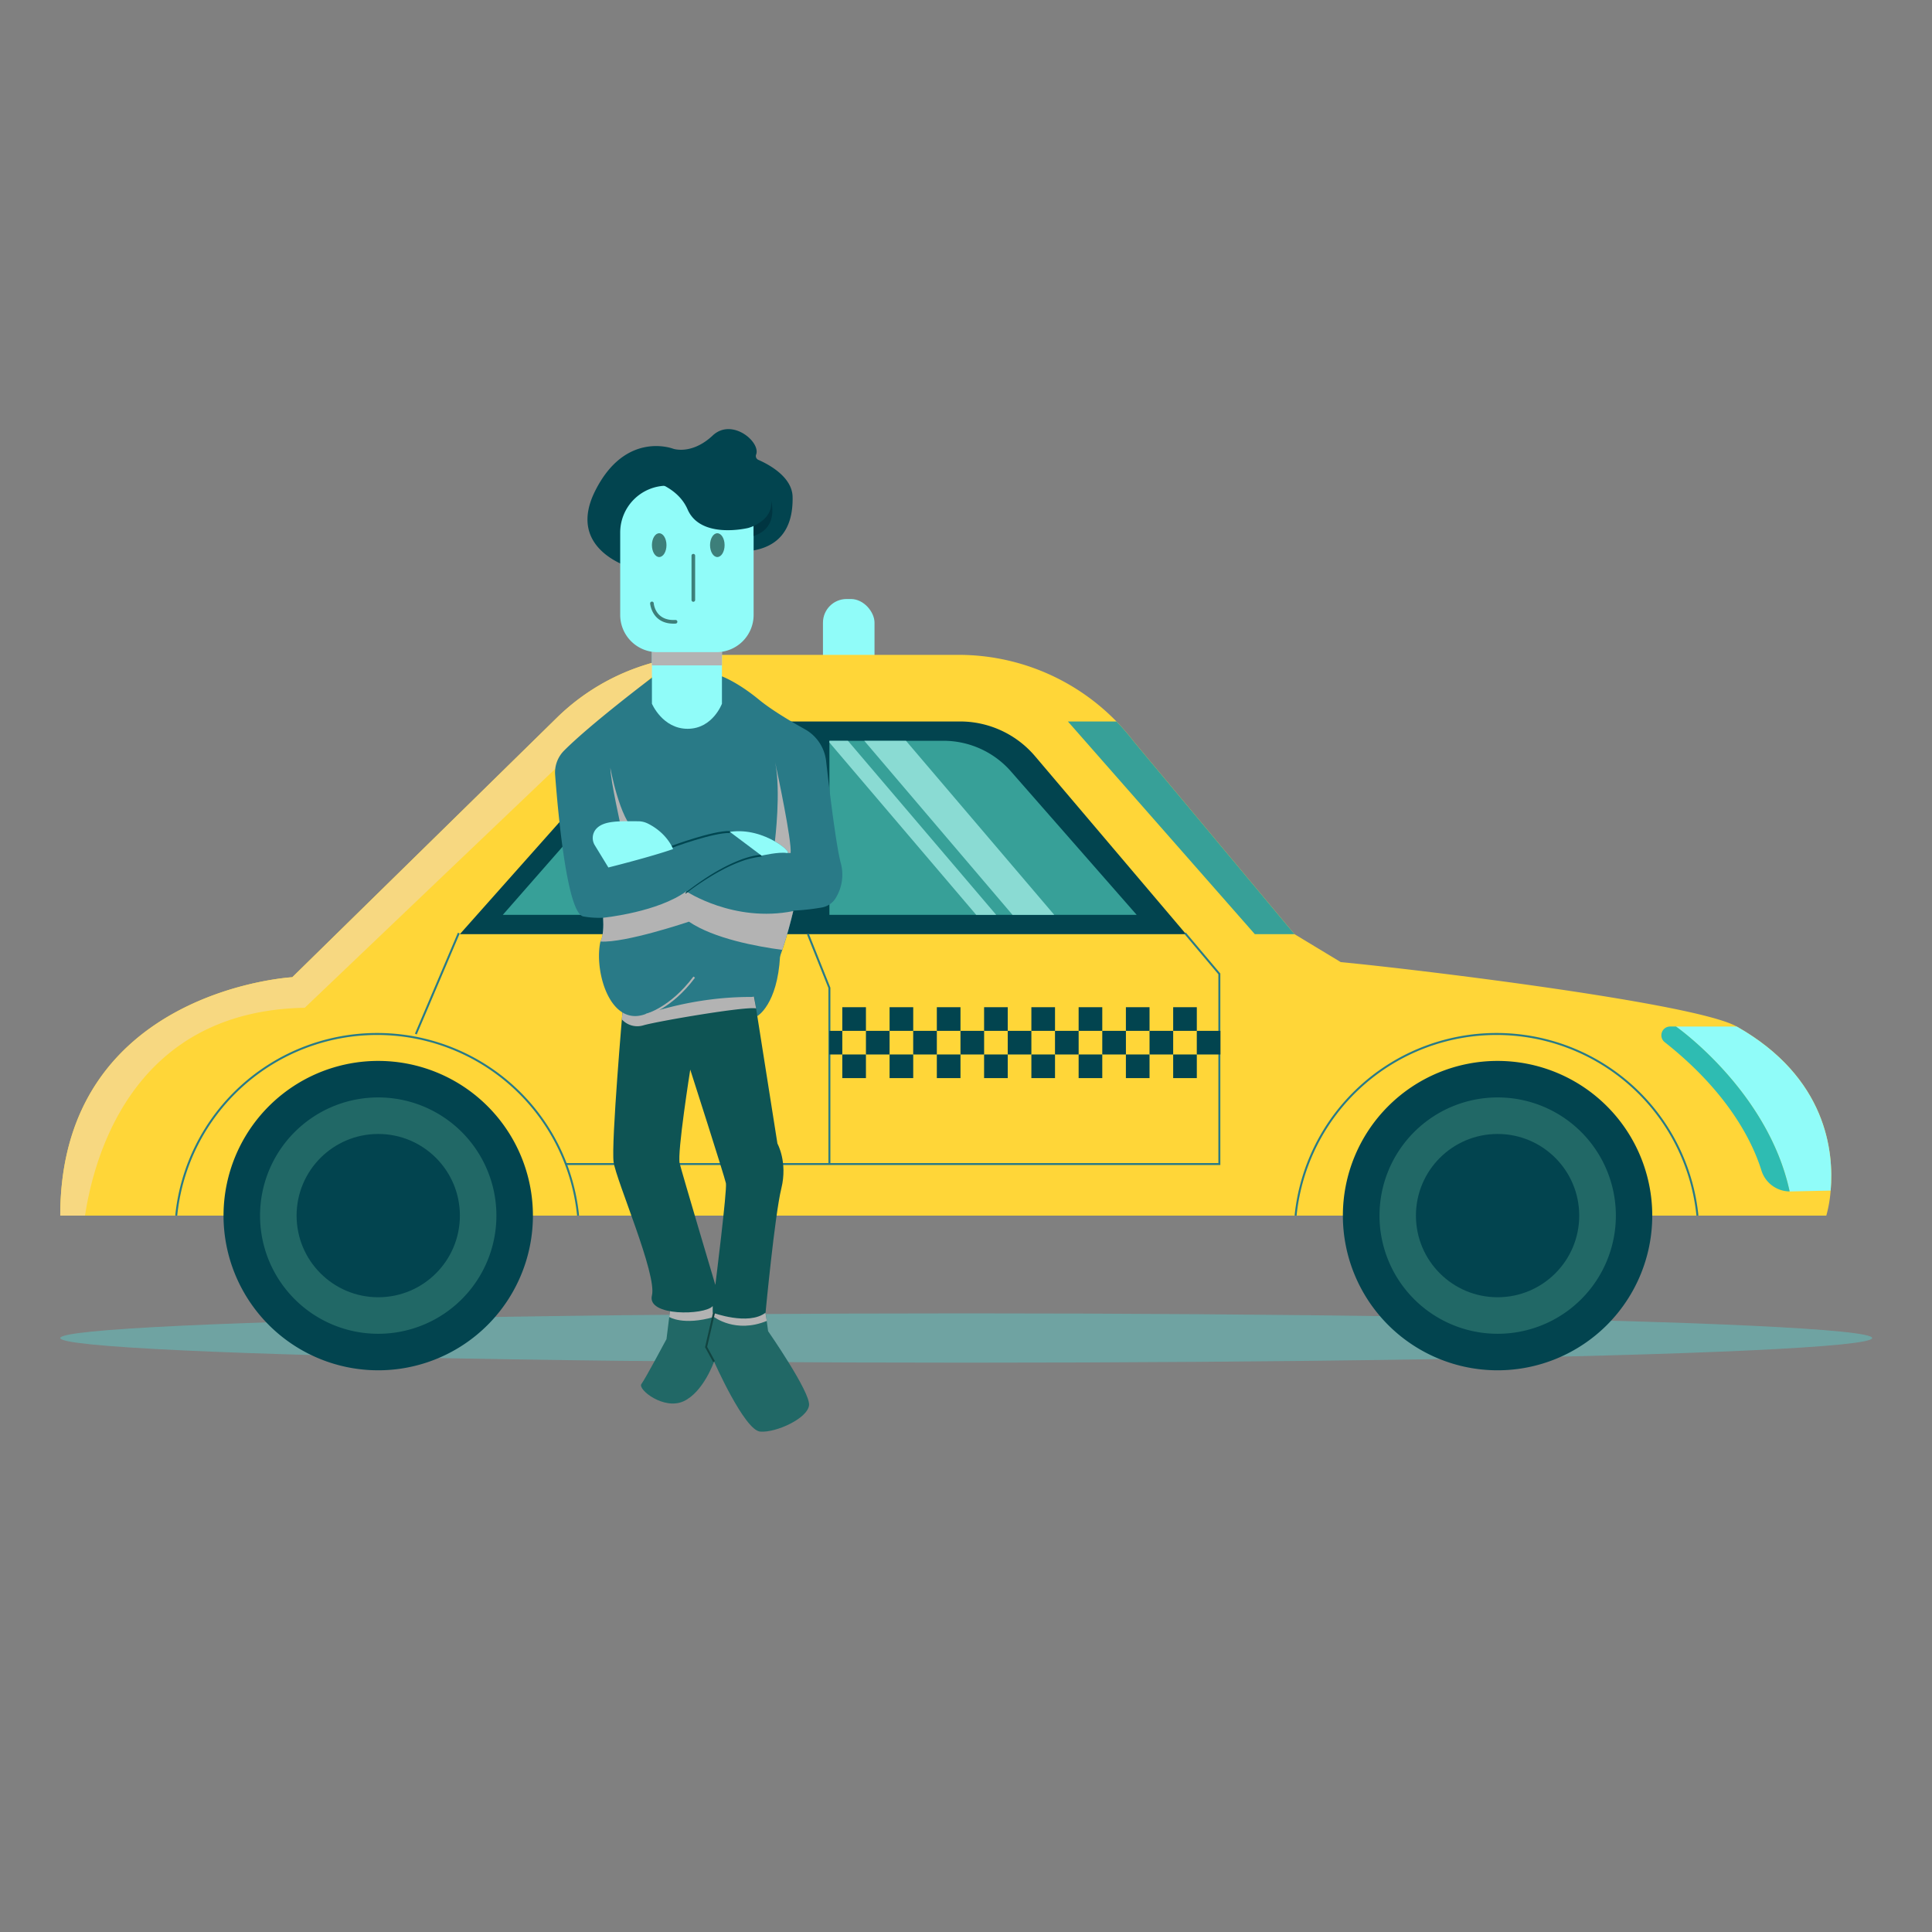 <?xml version="1.0" encoding="utf-8"?>
<svg viewBox="-559.852 -332.589 2000 2000" xmlns="http://www.w3.org/2000/svg">
  <rect x="-559.852" y="-332.589" width="2000" height="2000" fill="#808080" stroke="none"/>
  <title>Recurso 3</title>
  <g class="cls-1" transform="matrix(2.041, 0, 0, 2.041, -497.468, 111.627)" style="isolation: isolate;">
    <g id="g-1" data-name="Capa 2">
      <g id="g-2">
        <ellipse class="cls-2" cx="459.5" cy="461" rx="459.5" ry="12.5" style="fill: rgb(111, 163, 162);"/>
        <rect class="cls-3" x="386.84" y="86.17" width="26.15" height="42.5" rx="12" ry="12" style="fill: rgb(144, 252, 249);"/>
        <path class="cls-4" d="M897.94,386.22a66.22,66.22,0,0,1-2.2,12.69H0C0,284.49,117.69,278,117.69,278L251.85,146.42A111.78,111.78,0,0,1,330,114.5H455.7a111.79,111.79,0,0,1,88.88,44.08L626,256.16l23.45,14.17c41.64,4,180.09,20.93,200.86,32.69C896.06,328.9,899.64,366.71,897.94,386.22Z" style="fill: rgb(255, 214, 56);"/>
        <circle class="cls-5" cx="161.28" cy="398.91" r="67.56" style="fill: rgb(33, 104, 102);"/>
        <circle class="cls-6" cx="161.28" cy="398.91" r="41.41" style="fill: rgb(2, 68, 79);"/>
        <circle class="cls-5" cx="729.01" cy="398.91" r="67.56" style="fill: rgb(33, 104, 102);"/>
        <path class="cls-3" d="M897.94,386.22l-20.3.43h-.49c-11-51.06-57.69-83.63-57.69-83.63h30.86C896.06,328.9,899.64,366.71,897.94,386.22Z" style="fill: rgb(144, 252, 249);"/>
        <path class="cls-7" d="M877.15,386.65A15.11,15.11,0,0,1,862.83,376c-4.33-13.88-16.29-39.21-49.1-65.09A4.45,4.45,0,0,1,816.5,303h3S866.15,335.59,877.15,386.65Z" style="fill: rgb(46, 188, 178);"/>
        <path class="cls-6" d="M202.68,256.16H571l-76.57-90.24a49.94,49.94,0,0,0-38.09-17.64H321a49.92,49.92,0,0,0-37.33,16.77Z" style="fill: rgb(2, 68, 79);"/>
        <path class="cls-8" d="M379.22,158.08,369.1,232.61l-1.87,13.74H224.48L283.7,178.8l5.13-5.85,2.78-3.18c.47-.54,1-1.07,1.47-1.56a34.18,34.18,0,0,1,24.3-10.13Z" style="fill: rgb(55, 160, 152);"/>
        <path class="cls-8" d="M545.94,246.35H390.12V158.08h57.82a45.51,45.51,0,0,1,34.23,15.52Z" style="fill: rgb(55, 160, 152);"/>
        <path class="cls-8" d="M626,256.16H605.88L511.07,148.28H535.7a112.39,112.39,0,0,1,8.88,10.3Z" style="fill: rgb(55, 160, 152);"/>
        <polyline class="cls-9" points="390.11 372.76 390.11 317.19 390.11 305.2 390.11 283.4 379.22 256.16" style="fill: none; stroke: rgb(41, 122, 135); stroke-miterlimit: 10;"/>
        <path class="cls-9" d="M58.82,398.91a102.43,102.43,0,0,1,203.82,0" style="fill: none; stroke: rgb(41, 122, 135); stroke-miterlimit: 10;"/>
        <path class="cls-9" d="M626.56,398.91a102.43,102.43,0,0,1,203.82,0" style="fill: none; stroke: rgb(41, 122, 135); stroke-miterlimit: 10;"/>
        <polyline class="cls-9" points="256.45 372.76 587.89 372.76 587.89 276.32 570.46 255.62" style="fill: none; stroke: rgb(41, 122, 135); stroke-miterlimit: 10;"/>
        <line class="cls-9" x1="202.14" y1="255.62" x2="180.35" y2="306.83" style="fill: none; stroke: rgb(41, 122, 135); stroke-miterlimit: 10;"/>
        <path class="cls-6" d="M161.28,320.45a78.46,78.46,0,1,0,78.45,78.46A78.47,78.47,0,0,0,161.28,320.45Zm0,138.4a59.94,59.94,0,1,1,59.93-59.94A59.93,59.93,0,0,1,161.28,458.85Z" style="fill: rgb(2, 68, 79);"/>
        <path class="cls-6" d="M729,320.45a78.46,78.46,0,1,0,78.46,78.46A78.48,78.48,0,0,0,729,320.45Zm0,138.4A59.94,59.94,0,1,1,789,398.91,59.93,59.93,0,0,1,729,458.85Z" style="fill: rgb(2, 68, 79);"/>
        <circle class="cls-6" cx="729.01" cy="398.91" r="41.41" style="fill: rgb(2, 68, 79);"/>
        <rect class="cls-6" x="390.11" y="305.2" width="6.54" height="11.99" style="fill: rgb(2, 68, 79);"/>
        <rect class="cls-6" x="396.65" y="293.21" width="11.99" height="11.99" style="fill: rgb(2, 68, 79);"/>
        <rect class="cls-6" x="408.64" y="305.2" width="11.99" height="11.99" style="fill: rgb(2, 68, 79);"/>
        <rect class="cls-6" x="396.65" y="317.18" width="11.99" height="11.99" style="fill: rgb(2, 68, 79);"/>
        <rect class="cls-6" x="420.63" y="293.21" width="11.99" height="11.99" style="fill: rgb(2, 68, 79);"/>
        <rect class="cls-6" x="432.61" y="305.2" width="11.99" height="11.99" style="fill: rgb(2, 68, 79);"/>
        <rect class="cls-6" x="420.63" y="317.18" width="11.99" height="11.99" style="fill: rgb(2, 68, 79);"/>
        <rect class="cls-6" x="444.6" y="293.21" width="11.99" height="11.99" style="fill: rgb(2, 68, 79);"/>
        <rect class="cls-6" x="456.59" y="305.2" width="11.99" height="11.99" style="fill: rgb(2, 68, 79);"/>
        <rect class="cls-6" x="444.6" y="317.18" width="11.99" height="11.99" style="fill: rgb(2, 68, 79);"/>
        <rect class="cls-6" x="468.57" y="293.21" width="11.99" height="11.99" style="fill: rgb(2, 68, 79);"/>
        <rect class="cls-6" x="480.56" y="305.2" width="11.99" height="11.99" style="fill: rgb(2, 68, 79);"/>
        <rect class="cls-6" x="468.57" y="317.18" width="11.99" height="11.99" style="fill: rgb(2, 68, 79);"/>
        <rect class="cls-6" x="492.55" y="293.21" width="11.99" height="11.99" style="fill: rgb(2, 68, 79);"/>
        <rect class="cls-6" x="504.53" y="305.2" width="11.99" height="11.99" style="fill: rgb(2, 68, 79);"/>
        <rect class="cls-6" x="492.55" y="317.18" width="11.99" height="11.99" style="fill: rgb(2, 68, 79);"/>
        <rect class="cls-6" x="516.52" y="293.21" width="11.99" height="11.99" style="fill: rgb(2, 68, 79);"/>
        <rect class="cls-6" x="528.51" y="305.2" width="11.99" height="11.99" style="fill: rgb(2, 68, 79);"/>
        <rect class="cls-6" x="516.52" y="317.18" width="11.99" height="11.99" style="fill: rgb(2, 68, 79);"/>
        <rect class="cls-6" x="540.49" y="293.21" width="11.99" height="11.99" style="fill: rgb(2, 68, 79);"/>
        <rect class="cls-6" x="552.48" y="305.2" width="11.99" height="11.99" style="fill: rgb(2, 68, 79);"/>
        <rect class="cls-6" x="540.49" y="317.18" width="11.99" height="11.99" style="fill: rgb(2, 68, 79);"/>
        <rect class="cls-6" x="564.47" y="293.21" width="11.99" height="11.99" style="fill: rgb(2, 68, 79);"/>
        <rect class="cls-6" x="576.45" y="305.2" width="11.99" height="11.99" style="fill: rgb(2, 68, 79);"/>
        <rect class="cls-6" x="564.47" y="317.18" width="11.99" height="11.99" style="fill: rgb(2, 68, 79);"/>
        <polygon class="cls-10" points="504.13 246.35 482.96 246.35 407.79 158.08 428.95 158.08 504.13 246.35" style="fill: rgb(138, 219, 211);"/>
        <polygon class="cls-10" points="474.68 246.35 464.55 246.35 390.12 158.95 390.12 158.08 399.5 158.08 474.68 246.35" style="fill: rgb(138, 219, 211);"/>
        <path class="cls-10" d="M369.1,232.61l-1.87,13.74h-7.6l-66.55-78.14A34.34,34.34,0,0,1,307,159.69Z" style="fill: rgb(138, 219, 211);"/>
        <polygon class="cls-10" points="351.35 246.35 341.23 246.35 283.7 178.8 288.83 172.95 351.35 246.35" style="fill: rgb(138, 219, 211);"/>
        <path class="cls-11" d="M309.7,116.37,124,293.5C38.16,295.05,17.51,366.57,12.55,398.91H0C0,284.49,117.69,278,117.69,278L251.85,146.42A111.57,111.57,0,0,1,309.7,116.37Z" style="fill: rgb(247, 216, 129);"/>
        <path class="cls-12" d="M353.54,297.71s10.21-5.68,11.55-30.47c1.1-20.38-33.5,2-33.5,2Z" style="fill: rgb(41, 122, 135);"/>
        <path class="cls-5" d="M309.48,445.47l-2,16.08s-10.72,20.11-12.73,22.79,11.39,13.4,21.45,8.71,15.41-20.11,15.41-20.11S347,507.79,355,508.46s24.12-6.7,24.79-13.4-20.77-37.53-20.77-37.53l-2-14.74-36.18-5.36Z" style="fill: rgb(33, 104, 102);"/>
        <path class="cls-13" d="M308.87,450.32s7,4.51,22.72,0c0,0,11,8.52,26.76,2l-1.64-9.86-8,2.68h-13.4l-4-2.68-12.73,2-9.21,2.17Z" style="fill: rgb(179, 179, 179); mix-blend-mode: multiply;"/>
        <path class="cls-14" d="M363.75,362.39,351.69,286s-22.11-4.69-32.83,0-27.48,7.37-33.51,7.37c0,0-6,69-4.69,78.4s22.11,57,19.43,67.67,26.81,10.05,30.83,5.36v3.35s18.09,6.7,26.8,0c0,0,4.69-49.58,8-63S363.75,362.39,363.75,362.39Zm-31.49,71.69s-16.75-56.28-18.09-61.64,5.36-47.58,5.36-47.58,17.42,54.28,18.09,57.63S332.26,434.08,332.26,434.08Z" style="fill: rgb(14, 84, 84);"/>
        <path class="cls-13" d="M284.84,299.41a10.62,10.62,0,0,0,10.9,3c6.7-2,52.06-9.79,57.19-8.58l-2.25-12.2-33.5,2L290.38,289l-5.24,6.88Z" style="fill: rgb(179, 179, 179); mix-blend-mode: multiply;"/>
        <path class="cls-12" d="M393.55,237.43a10.35,10.35,0,0,1-7.29,5.2,110.64,110.64,0,0,1-14.43,1.58h0c-1.18,5-3.11,12.5-5.62,19.92-4.07,12.09-9.64,23.88-15.85,23.88a160.54,160.54,0,0,0-19.15,1.12h0a173.47,173.47,0,0,0-22.35,4.16c-3.84,1-7.86,2.09-12.09,3.42a15,15,0,0,1-2.89.78,12.77,12.77,0,0,1-2.1.21h-.11c-14.47.12-20.69-24.56-17.69-37.81a0,0,0,0,0,0,0c1.47-2.65,1.65-7.47,1.39-12.07h0a44.61,44.61,0,0,1-10.1-.65C257,245.49,252.39,194,251,175.38a15.71,15.71,0,0,1,4.53-12.31c13.64-13.69,44.58-37,44.58-37l34.85-.91s8,2.68,19.43,12.06c6.44,5.3,16.11,11,23.28,15a21.18,21.18,0,0,1,10.77,16.15c1.78,15.69,5.13,43.42,7.49,51.91A22.58,22.58,0,0,1,393.55,237.43Z" style="fill: rgb(41, 122, 135);"/>
        <path class="cls-3" d="M335.61,139.26S330.92,152,318.19,152s-18.1-12.73-18.1-12.73V109.77h35.52Z" style="fill: rgb(144, 252, 249);"/>
        <rect class="cls-13" x="300.09" y="111.12" width="35.51" height="8.71" style="fill: rgb(179, 179, 179); mix-blend-mode: multiply;"/>
        <path class="cls-6" d="M291.38,70.91s-35.51-8.71-20.1-39.53S310.82,9.94,310.82,9.94s9.38,3.35,20.1-6.7c9.76-9.16,24.53,3.36,22,9.72a2.11,2.11,0,0,0,1.17,2.64c5.24,2.29,17.15,8.61,17.35,18.79.33,17.09-7.71,27.81-27.81,27.81S291.38,70.91,291.38,70.91Z" style="fill: rgb(2, 68, 79);"/>
        <path class="cls-3" d="M307.78,28.7h25a18.89,18.89,0,0,1,18.89,18.89V94.24a18.89,18.89,0,0,1-18.89,18.89H302.9A18.89,18.89,0,0,1,284,94.24V52.47A23.77,23.77,0,0,1,307.78,28.7Z" style="fill: rgb(144, 252, 249);"/>
        <path class="cls-6" d="M351.69,49.12a20.21,20.21,0,0,1-2.68,1s-24.12,6-30.82-9.38S290,24,290,24s47.58-20.1,64.33,0a35.31,35.31,0,0,1,4.18,6.1h0l.07.13a31.56,31.56,0,0,1,1.9,5.64C361.57,43.45,355.4,47.43,351.69,49.12Z" style="fill: rgb(2, 68, 79);"/>
        <path class="cls-15" d="M368.86,215a.84.84,0,0,1-.42,0Z" style="fill: rgb(255, 255, 255); opacity: 0.4;"/>
        <ellipse class="cls-16" cx="303.78" cy="58.85" rx="3.69" ry="6.03" style="fill: rgb(61, 127, 122);"/>
        <ellipse class="cls-16" cx="333.26" cy="58.85" rx="3.69" ry="6.03" style="fill: rgb(61, 127, 122);"/>
        <path class="cls-16" d="M311.08,98.67c-11.09,0-11.9-10.17-11.9-10.28a.92.92,0,0,1,1.83-.12c0,.37.79,9.13,11.09,8.53a.92.92,0,0,1,.11,1.83C311.82,98.66,311.44,98.67,311.08,98.67Z" style="fill: rgb(61, 127, 122);"/>
        <path class="cls-16" d="M321.09,87.58a.92.92,0,0,1-.92-.92V64.21a.92.92,0,0,1,1.84,0V86.66A.92.92,0,0,1,321.09,87.58Z" style="fill: rgb(61, 127, 122);"/>
        <path class="cls-13" d="M371.77,244.46c-1.19,5-3.1,12.37-5.57,19.67-12.84-1.7-34.67-5.72-47.34-14.31,0,0-32.25,10.92-44.91,10.08v0c1.47-2.65,1.65-7.47,1.39-12.07,1.27-.13,27.78-2.93,42.17-13.39C317.52,234.41,341.62,250.48,371.77,244.46Z" style="fill: rgb(179, 179, 179); mix-blend-mode: multiply;"/>
        <path class="cls-13" d="M370.45,215h-1.59c1-.25-1.61-3.13-6.4-5.89.06-.55,3.13-25.34.15-40.07C363.92,175.11,371.06,208.88,370.45,215Z" style="fill: rgb(179, 179, 179); mix-blend-mode: multiply;"/>
        <path class="cls-17" d="M351.69,54.21V49.12c3.71-1.69,9.88-5.67,8.83-13.23C361.91,41.88,362,50.82,351.69,54.21Z" style="fill: rgb(0, 53, 65);"/>
        <path class="cls-18" d="M317,235.24c2.83-2.29,5.78-4.41,8.79-6.45s6.1-4,9.3-5.69a76.07,76.07,0,0,1,9.89-4.63,42.62,42.62,0,0,1,10.65-2.65l.08,1a42.45,42.45,0,0,0-10.43,2.46,76.47,76.47,0,0,0-9.85,4.47c-3.2,1.68-6.29,3.57-9.32,5.54s-6,4.07-8.83,6.3Z" style="fill: rgb(0, 70, 81);"/>
        <path class="cls-19" d="M309.81,212s21.44-8,29.89-7.65" style="fill: none; stroke: rgb(0, 70, 81); stroke-miterlimit: 10;"/>
        <path class="cls-13" d="M285,204.59c-.6-2.74-6-26.8-6-32.83,0,0,4.69,26.13,12.73,32.16S285,204.59,285,204.59Z" style="fill: rgb(179, 179, 179); mix-blend-mode: multiply;"/>
        <path class="cls-3" d="M271.12,211.08,278,222.34S299.42,217,310.82,213c0,0-2.89-8.06-12.92-13a11,11,0,0,0-4.74-1.1c-10-.06-17.71-.35-21.46,4A7,7,0,0,0,271.12,211.08Z" style="fill: rgb(144, 252, 249);"/>
        <path class="cls-3" d="M368.86,215h-.42c-4-.67-12.73,1.34-12.73,1.34l-16.08-12.06c8.91-1.37,17.3,1.64,22.83,4.83C367.25,211.84,369.89,214.72,368.86,215Z" style="fill: rgb(144, 252, 249);"/>
        <polygon class="cls-18" points="318.31 234.52 317.58 235.09 317.52 234.41 318.19 234.41 318.31 234.52" style="fill: rgb(0, 70, 81);"/>
        <polyline class="cls-20" points="331.59 472.94 327.57 465.57 331.59 448.15" style="fill: none; stroke: rgb(17, 68, 65); stroke-miterlimit: 10;"/>
        <path class="cls-21" d="M297.08,297.06s12.4-3,24.46-19.1" style="fill: none; mix-blend-mode: multiply; stroke: rgb(179, 179, 179); stroke-miterlimit: 10;"/>
      </g>
    </g>
  </g>
</svg>